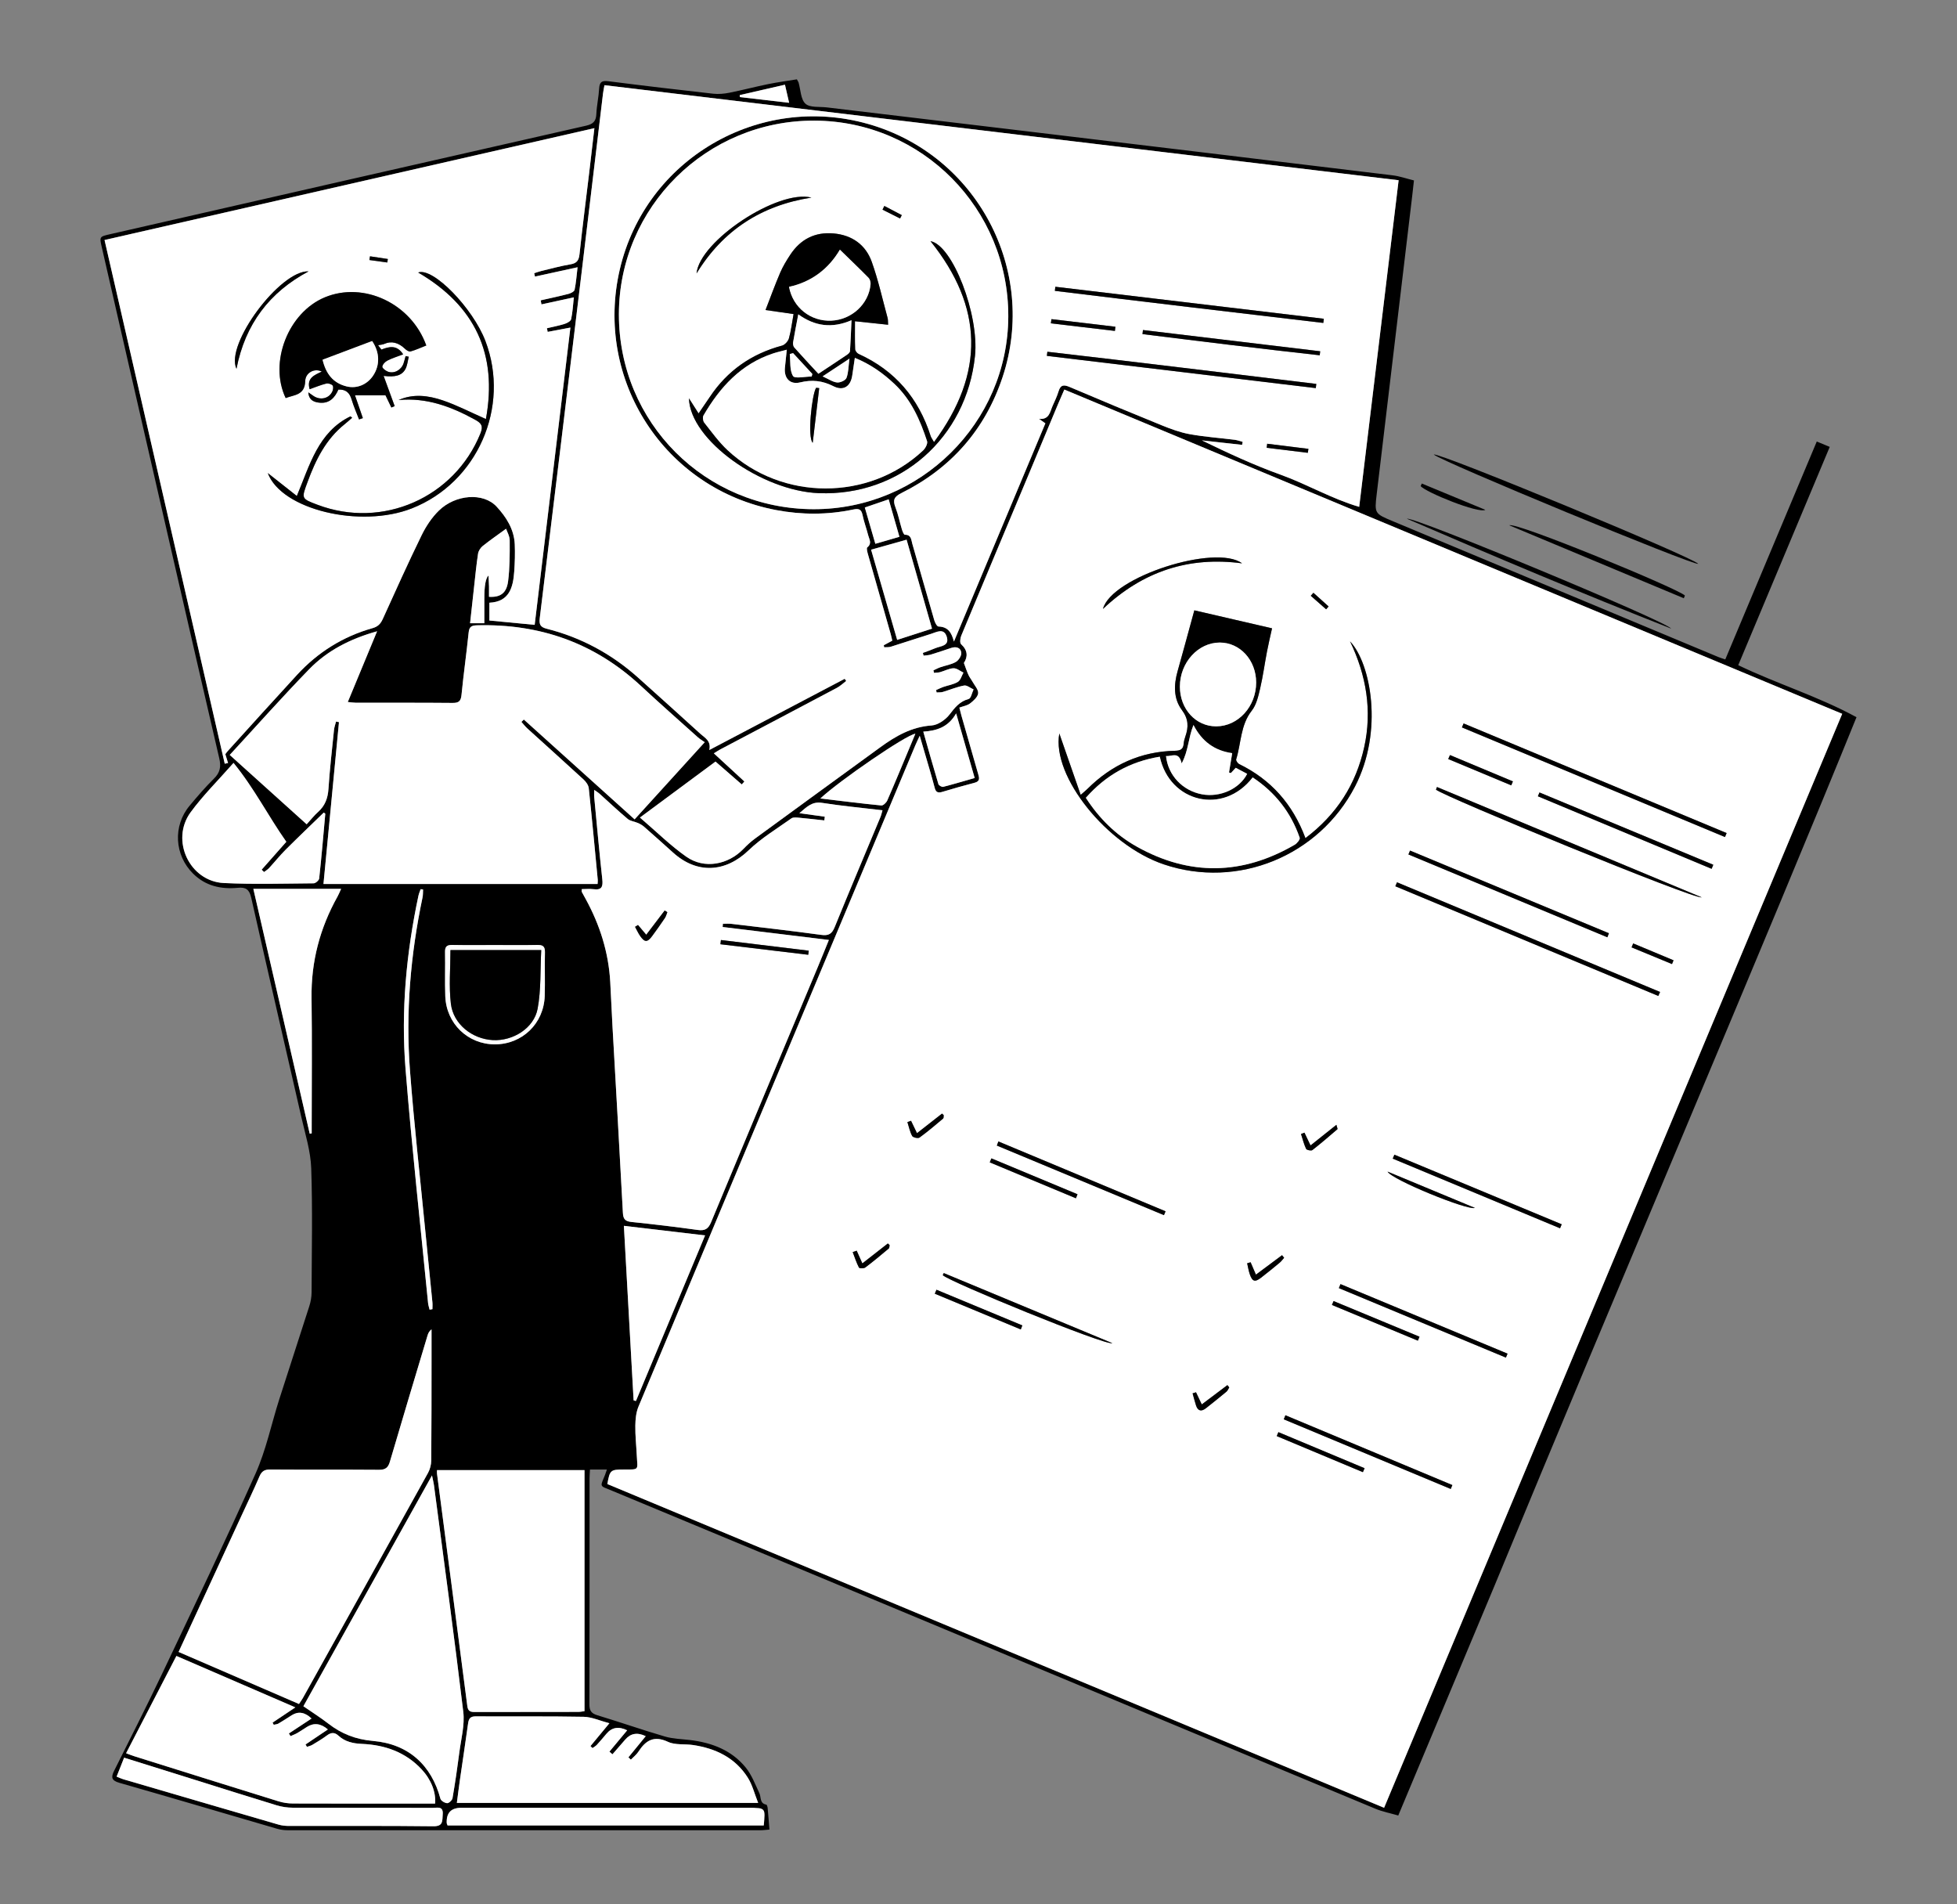 <svg width="370" height="360" viewBox="0 0 370 360" fill="none" xmlns="http://www.w3.org/2000/svg">
<rect x="0" y="0" width="370" height="360" fill="#808080" stroke="none"/>
<path d="M328.639 125.746C334.422 111.954 340.151 98.287 345.939 84.482C345.076 84.124 344.341 83.818 343.488 83.465C337.69 97.273 331.956 110.93 326.191 124.658C325.682 124.484 325.29 124.377 324.916 124.221C304.395 115.664 283.876 107.105 263.358 98.54C259.888 97.091 259.852 97.076 260.285 93.425C262.51 74.632 264.759 55.84 266.997 37.05C267.112 36.089 267.215 35.126 267.328 34.109C265.876 33.754 264.605 33.302 263.297 33.144C240.084 30.325 216.866 27.543 193.649 24.76C181.21 23.268 168.772 21.794 156.333 20.304C154.943 20.138 153.137 20.384 152.284 19.609C151.38 18.787 151.38 16.97 150.981 15.59C150.953 15.496 150.886 15.411 150.661 15C148.858 15.294 147.024 15.537 145.216 15.905C142.773 16.403 140.358 17.041 137.912 17.527C136.913 17.726 135.851 17.828 134.844 17.716C128.232 16.978 121.624 16.201 115.025 15.355C113.783 15.194 113.35 15.503 113.278 16.737C113.189 18.34 112.82 19.929 112.751 21.528C112.694 22.89 112.185 23.45 110.802 23.764C80.803 30.563 50.816 37.421 20.828 44.271C18.774 44.738 18.789 44.743 19.258 46.79C20.84 53.663 22.408 60.539 23.985 67.414C29.796 92.733 35.589 118.056 41.456 143.364C41.83 144.973 41.602 146.059 40.434 147.211C38.808 148.811 37.318 150.553 35.853 152.306C32.659 156.118 32.972 161.665 36.516 165.163C38.883 167.501 41.804 168.135 44.99 167.831C46.478 167.688 47.144 168.142 47.498 169.706C50.609 183.567 53.839 197.4 56.991 211.251C57.716 214.43 58.73 217.626 58.84 220.843C59.109 228.664 58.94 236.503 58.909 244.334C58.904 245.198 58.743 246.092 58.481 246.915C56.609 252.794 54.673 258.653 52.796 264.532C51.303 269.213 50.307 274.108 48.317 278.564C42.652 291.255 36.636 303.793 30.677 316.349C27.742 322.529 24.631 328.628 21.576 334.753C20.958 335.989 21.076 336.603 22.592 337.034C32.536 339.873 42.45 342.819 52.379 345.709C53.016 345.893 53.705 345.99 54.371 345.99C84.158 346.003 113.947 346.003 143.736 345.995C144.279 345.995 144.819 345.918 145.472 345.867C145.354 344.393 145.262 343.105 145.139 341.823C145.116 341.585 145.006 341.176 144.878 341.153C143.587 340.908 143.933 339.758 143.569 338.986C142.783 337.315 142.115 335.506 140.965 334.106C138.299 330.849 134.58 329.433 130.47 328.94C128.877 328.748 127.228 328.72 125.707 328.276C121.42 327.018 117.197 325.544 112.922 324.249C111.765 323.899 111.432 323.355 111.437 322.172C111.478 307.96 111.46 293.749 111.463 279.538C111.463 278.994 111.511 278.449 111.542 277.806H114.743C114.564 278.324 114.492 278.564 114.397 278.799C113.422 281.211 113.296 280.803 115.729 281.817C126.613 286.357 137.51 290.864 148.397 295.402C185.607 310.911 222.813 326.433 260.031 341.922C261.386 342.487 262.859 342.77 264.362 343.207C270.462 328.644 276.542 314.133 282.614 299.639C282.632 299.598 282.647 299.557 282.665 299.516C304.677 246.105 334.927 175.274 350.999 135.581C343.754 131.636 335.982 129.275 328.639 125.746ZM148.41 16.012C148.671 17.154 148.899 18.143 149.196 19.43C145.982 19.06 142.937 18.707 139.892 18.355C139.879 18.227 139.866 18.102 139.856 17.977C142.652 17.333 145.449 16.691 148.41 16.012ZM114.008 17.685C114.062 17.228 114.164 16.776 114.282 16.104C164.31 22.09 214.28 28.069 264.431 34.071C261.937 54.744 259.465 75.21 256.976 95.819C251.706 94.266 247.099 91.524 242.097 89.728C237.037 87.911 232.143 85.632 227.246 83.253C229.779 83.534 232.309 83.815 234.842 84.096L234.942 83.529C234.442 83.396 233.953 83.205 233.446 83.141C230.611 82.786 227.748 82.586 224.941 82.078C223.128 81.751 221.351 81.092 219.635 80.397C213.809 78.033 208.006 75.614 202.22 73.151C201.119 72.683 200.512 72.739 200.138 73.971C199.854 74.908 199.424 75.805 199.019 76.705C198.517 77.821 198.407 79.38 196.435 79.183C196.806 79.441 197.178 79.699 197.644 80.026C191.879 93.783 186.117 107.531 180.355 121.283C179.92 119.64 179.292 118.495 177.435 118.436C177.156 118.429 176.78 117.731 176.652 117.294C175.241 112.465 173.878 107.621 172.482 102.787C172.267 102.046 172.308 101.075 171.069 101.088C170.887 101.088 170.633 100.456 170.521 100.086C170.098 98.696 169.822 97.255 169.299 95.906C168.769 94.539 169.025 93.905 170.429 93.208C179.804 88.537 186.255 81.219 189.554 71.285C196.274 51.039 184.65 29.237 164.126 23.432C143.454 17.583 122.08 30.08 117.197 50.87C112.28 71.804 125.663 92.444 146.75 96.425C151.606 97.342 156.474 97.339 161.314 96.32C162.318 96.108 162.84 96.23 163.071 97.334C163.342 98.65 163.824 99.922 164.157 101.228C164.346 101.966 164.907 102.73 163.975 103.477C163.77 103.64 164.006 104.445 164.141 104.925C165.553 109.913 166.984 114.895 168.405 119.88C168.516 120.273 168.595 120.677 168.697 121.114C168.139 121.416 167.617 121.697 167.094 121.978C167.117 122.105 167.14 122.233 167.163 122.358C167.589 122.33 168.037 122.379 168.431 122.256C170.961 121.467 173.471 120.621 176.001 119.834C177.085 119.497 178.467 118.643 179.003 120.391C179.541 122.151 177.822 122.111 176.808 122.545C176.047 122.875 175.256 123.14 174.48 123.432C174.524 123.603 174.57 123.771 174.616 123.943C175.069 123.881 175.543 123.879 175.976 123.746C177.269 123.355 178.547 122.918 179.827 122.491C180.78 122.172 181.643 122.422 181.745 123.401C181.804 123.953 181.251 124.821 180.729 125.126C179.853 125.637 178.775 125.795 177.794 126.135C177.341 126.293 176.913 126.526 176.475 126.725C176.513 126.881 176.552 127.037 176.588 127.195C176.977 127.154 177.382 127.164 177.756 127.06C178.606 126.825 179.436 126.352 180.286 126.329C180.9 126.311 181.53 126.858 182.155 127.152C181.815 127.752 181.617 128.585 181.103 128.899C180.286 129.403 179.251 129.546 178.319 129.87C177.863 130.031 177.428 130.256 176.985 130.453C177.015 130.604 177.046 130.752 177.079 130.903C177.471 130.874 177.884 130.915 178.252 130.808C179.599 130.409 180.908 129.845 182.276 129.594C182.811 129.497 183.466 130.064 184.068 130.328C183.771 130.954 183.589 132.009 183.151 132.129C181.454 132.594 180.552 133.721 179.543 135.049C178.777 136.056 177.343 137.058 176.142 137.142C172.37 137.403 169.356 139.135 166.449 141.25C158.553 146.994 150.658 152.738 142.778 158.502C141.989 159.08 141.254 159.752 140.578 160.457C137.677 163.485 133.179 164.338 129.781 161.969C126.787 159.879 124.162 157.266 120.989 154.552C125.909 150.911 130.552 147.47 135.277 143.969C136.975 145.448 138.606 146.869 140.24 148.29C140.404 148.103 140.57 147.919 140.737 147.733C138.844 145.99 136.954 144.248 134.962 142.413C135.425 142.129 135.792 141.879 136.181 141.672C143.531 137.794 150.889 133.928 158.231 130.031C158.866 129.694 159.399 129.17 159.98 128.733C159.89 128.595 159.798 128.457 159.708 128.319C151.173 132.809 142.637 137.295 134.101 141.785C134.493 140.055 133.274 139.495 132.457 138.754C128.534 135.195 124.605 131.643 120.659 128.11C115.655 123.631 109.9 120.511 103.383 118.863C102.164 118.554 101.9 118.063 102.051 116.834C104.776 94.6 107.452 72.361 110.128 50.122C111.429 39.311 112.712 28.496 114.008 17.685ZM168.019 94.396C168.7 96.772 169.348 99.026 170.052 101.476C168.531 101.918 167.122 102.327 165.499 102.799C164.838 100.523 164.2 98.323 163.509 95.937C164.999 95.428 166.428 94.94 168.019 94.396ZM153.818 96.258C133.308 96.215 116.987 79.87 117.012 59.397C117.038 39.143 133.599 22.739 153.962 22.806C174.314 22.872 190.709 39.431 190.632 59.849C190.558 79.921 173.996 96.302 153.818 96.258ZM171.404 102.025C173.01 107.639 174.582 113.14 176.211 118.838C174.014 119.545 171.919 120.222 169.622 120.963C167.968 115.24 166.352 109.652 164.695 103.913C166.956 103.277 169.076 102.679 171.404 102.025ZM184.278 147.071C182.201 147.666 180.278 148.249 178.332 148.742C178.076 148.806 177.499 148.486 177.425 148.239C176.46 145.029 175.558 141.802 174.562 138.307C177.133 138.141 179.302 137.443 180.775 134.855C182.009 139.15 183.123 143.034 184.278 147.071ZM173.059 138.711C172.675 139.641 172.331 140.471 171.983 141.302C170.585 144.646 169.204 147.998 167.755 151.32C167.573 151.734 166.982 152.301 166.633 152.265C162.874 151.897 159.127 151.422 155.099 150.944C158.748 147.538 171.397 138.864 173.059 138.711ZM99.713 137.717C103.247 140.929 106.807 144.115 110.32 147.349C110.779 147.774 111.25 148.412 111.314 148.995C111.931 154.769 112.464 160.551 113.014 166.333C113.035 166.535 112.999 166.742 112.981 167.11H61.158C62.141 156.849 63.114 146.685 64.087 136.521C63.903 136.483 63.719 136.444 63.532 136.406C63.401 136.93 63.204 137.451 63.148 137.983C62.771 141.698 62.346 145.41 62.097 149.133C61.982 150.896 61.457 152.319 60.133 153.497C59.406 154.148 58.797 154.933 57.977 155.825C53.119 151.445 48.327 147.127 43.433 142.717C48.499 137.226 53.357 131.751 58.456 126.51C61.87 123 66.162 120.779 71.294 119.341C69.389 123.935 67.609 128.232 65.755 132.711C66.441 132.773 66.881 132.849 67.322 132.849C73.404 132.857 79.484 132.824 85.566 132.883C86.778 132.895 87.144 132.515 87.259 131.332C87.643 127.412 88.201 123.508 88.603 119.589C88.711 118.531 89.095 118.24 90.14 118.212C102.023 117.887 112.413 121.52 121.163 129.656C124.7 132.944 128.321 136.138 131.917 139.36C132.299 139.705 132.752 139.968 133.238 140.315C128.711 145.293 124.424 150.009 119.98 154.897C112.948 148.561 105.992 142.293 99.037 136.025C98.886 136.174 98.735 136.322 98.584 136.473C98.957 136.889 99.301 137.341 99.713 137.717ZM77.509 202.396C78.288 212.57 79.435 222.718 80.426 232.877C80.859 237.313 81.315 241.746 81.748 246.182C81.791 246.613 81.755 247.053 81.755 247.487C81.576 247.518 81.4 247.549 81.223 247.579C81.123 247.163 80.974 246.751 80.933 246.33C79.486 231.582 77.858 216.847 76.672 202.079C75.786 191.077 76.815 180.128 79.115 169.318C79.202 168.899 79.389 168.498 79.527 168.089C79.681 168.109 79.832 168.132 79.986 168.153C79.955 168.643 79.988 169.149 79.888 169.627C77.617 180.445 76.667 191.378 77.509 202.396ZM82.047 280.757C83.927 295.045 85.884 309.322 87.592 323.628C87.889 326.129 87.167 328.761 86.836 331.321C86.468 334.198 86.045 337.073 85.553 339.932C85.489 340.315 84.877 340.89 84.544 340.875C84.091 340.854 83.371 340.425 83.269 340.037C81.579 333.705 77.251 329.689 70.523 329.109C67.243 328.825 64.561 327.765 62.051 325.818C60.584 324.681 59.001 323.689 57.362 322.555C65.429 308.075 73.443 293.695 81.674 278.92C81.858 279.819 81.986 280.284 82.047 280.757ZM82.624 278.572C82.603 278.421 82.621 278.263 82.621 277.913H110.51V323.485C110.098 323.533 109.703 323.62 109.306 323.62C102.809 323.63 96.312 323.623 89.815 323.641C88.995 323.643 88.488 323.549 88.358 322.534C86.47 307.876 84.542 293.225 82.624 278.572ZM102.988 188.256C102.827 193.496 98.719 197.439 93.536 197.426C88.442 197.411 84.375 193.499 84.188 188.32C84.086 185.527 84.196 182.729 84.142 179.934C84.124 178.886 84.552 178.618 85.533 178.639C88.232 178.69 90.929 178.657 93.628 178.657C96.327 178.657 98.921 178.695 101.567 178.639C102.614 178.616 103.057 178.899 103.029 180.026C102.963 182.768 103.073 185.514 102.988 188.256ZM92.453 110.866C92.44 110.227 92.399 109.586 92.36 108.788C91.824 109.279 91.561 110.75 91.572 113.201C91.577 114.693 91.572 116.188 91.572 117.816H88.877C89.141 115.421 89.39 113.124 89.646 110.827C89.876 108.773 90.071 106.711 90.388 104.667C90.468 104.149 90.842 103.561 91.259 103.226C92.634 102.122 94.094 101.118 95.684 99.958C95.866 100.513 96.363 101.335 96.368 102.161C96.384 104.736 96.389 107.337 96.064 109.885C95.774 112.141 94.591 112.956 92.455 112.82C92.455 112.179 92.468 111.522 92.453 110.866ZM19.765 45.372C50.704 38.307 81.42 31.294 112.379 24.226C112.029 27.236 111.716 29.998 111.383 32.76C110.774 37.855 110.115 42.947 109.565 48.05C109.439 49.215 109.058 49.769 107.857 49.971C106.015 50.278 104.207 50.779 102.389 51.213C101.918 51.325 101.465 51.502 101.001 51.647C101.047 51.859 101.096 52.074 101.142 52.286C103.741 51.716 106.338 51.149 109.196 50.523C109.009 52.079 108.917 53.451 108.635 54.785C108.564 55.117 107.913 55.444 107.473 55.559C105.736 56.011 103.979 56.377 102.23 56.775L102.369 57.542C104.333 57.115 106.297 56.688 108.494 56.213C108.325 57.718 108.264 59.054 107.98 60.345C107.895 60.718 107.222 61.081 106.748 61.229C105.657 61.576 104.522 61.786 103.406 62.051C103.452 62.281 103.498 62.509 103.544 62.739C104.891 62.483 106.238 62.228 107.841 61.926C105.58 80.744 103.339 99.401 101.088 118.122C98.153 117.841 95.382 117.575 92.524 117.302V113.939C96.297 113.763 97.011 111.055 97.224 108.025C97.344 106.32 97.395 104.603 97.323 102.897C97.201 100.055 95.697 97.72 93.884 95.765C91.374 93.06 86.132 93.453 82.985 96.517C81.643 97.825 80.536 99.496 79.709 101.19C77.161 106.407 74.777 111.706 72.38 116.995C71.965 117.915 71.46 118.457 70.436 118.746C64.851 120.319 60.095 123.301 56.174 127.558C51.777 132.331 47.436 137.155 43.075 141.961C42.87 142.188 42.698 142.444 42.601 142.571C42.798 143.208 42.957 143.726 43.118 144.245C42.908 144.286 42.701 144.329 42.491 144.37C34.926 111.413 27.361 78.455 19.765 45.372ZM42.312 166.931C35.843 166.617 32.183 158.829 36.035 153.561C38.378 150.359 41.241 147.533 44.15 144.222C48.076 149.02 50.709 154.271 54.133 159.133C52.543 160.935 51.006 162.67 49.472 164.407C49.621 164.555 49.772 164.701 49.92 164.849C50.24 164.604 50.601 164.397 50.87 164.103C51.925 162.958 52.899 161.737 53.997 160.638C56.374 158.262 58.809 155.945 61.211 153.612C61.362 153.735 61.503 153.798 61.498 153.852C61.135 157.927 60.786 162.003 60.343 166.068C60.305 166.423 59.662 166.985 59.296 166.988C53.634 167.031 47.961 167.205 42.312 166.931ZM58.932 212.94V214.256C58.807 214.271 58.679 214.289 58.553 214.305C55.009 198.903 51.462 183.498 47.9 168.025H64.497C64.198 168.674 64.039 169.083 63.829 169.461C60.489 175.43 58.804 181.789 58.904 188.667C59.019 196.757 58.932 204.848 58.932 212.94ZM45.582 286.7C46.755 284.157 47.974 281.636 49.08 279.065C49.492 278.102 50.038 277.795 51.075 277.803C57.933 277.852 64.792 277.8 71.65 277.854C72.851 277.864 73.379 277.471 73.714 276.329C76.047 268.372 78.444 260.434 80.826 252.49C80.951 252.074 81.118 251.667 81.591 251.299C81.591 253.188 81.591 255.078 81.591 256.969C81.584 263.344 81.591 269.721 81.538 276.096C81.53 276.883 81.307 277.749 80.928 278.437C73.064 292.635 65.166 306.816 57.268 320.996C57.073 321.346 56.827 321.673 56.53 322.123C48.96 318.853 41.443 315.603 33.768 312.286C37.763 303.632 41.674 295.167 45.584 286.7H45.582ZM33.348 313.045C40.806 316.269 48.166 319.453 55.831 322.767C54.24 323.832 52.886 324.737 51.534 325.644C51.605 325.782 51.677 325.92 51.749 326.055C52.048 325.981 52.386 325.971 52.642 325.823C53.493 325.327 54.317 324.78 55.15 324.254C56.398 323.465 57.647 323.672 58.896 324.875C57.452 325.828 56.033 326.763 54.614 327.698C54.717 327.867 54.819 328.035 54.922 328.204C55.342 328.015 55.78 327.859 56.177 327.629C56.804 327.269 57.406 326.858 58.018 326.467C59.334 325.63 60.657 325.786 61.987 326.934C60.553 327.9 59.158 328.838 57.764 329.775C57.854 329.926 57.944 330.077 58.033 330.228C58.377 330.102 58.75 330.028 59.058 329.842C59.992 329.28 60.935 328.725 61.806 328.074C62.592 327.489 63.252 327.438 63.993 328.12C65.237 329.267 66.741 329.594 68.421 329.668C72.766 329.857 76.672 331.222 79.717 334.49C81.499 336.401 82.452 338.797 82.257 340.956H80.457C72.093 340.956 63.731 340.969 55.367 340.936C54.45 340.933 53.5 340.788 52.625 340.517C43.551 337.706 34.488 334.857 25.425 332.014C24.941 331.863 24.472 331.669 23.834 331.436C27.028 325.263 30.16 319.208 33.348 313.045ZM83.702 343.011C83.599 344.206 83.85 345.262 81.917 345.239C72.823 345.131 63.729 345.195 54.632 345.18C53.969 345.177 53.278 345.106 52.642 344.919C42.865 342.081 33.092 339.219 23.322 336.355C22.938 336.242 22.574 336.063 22.049 335.856C22.531 334.64 22.976 333.511 23.465 332.277C28.124 333.733 32.623 335.138 37.123 336.549C42.181 338.13 47.229 339.74 52.299 341.278C53.275 341.575 54.33 341.728 55.349 341.731C64.185 341.766 73.02 341.746 81.855 341.759C82.708 341.761 83.845 341.378 83.702 343.011ZM144.396 345.088H84.624C84.529 344.84 84.468 344.746 84.462 344.648C84.368 342.713 85.289 341.747 87.223 341.748C105.347 341.751 123.468 341.751 141.592 341.748C143.694 341.748 144.629 342.862 144.396 345.088ZM115.212 325.767C113.87 327.386 112.753 328.735 111.634 330.087L112.018 330.463C112.3 330.256 112.625 330.09 112.856 329.837C113.488 329.149 114.085 328.431 114.689 327.719C115.698 326.531 116.993 326.326 118.574 327.103C117.44 328.465 116.328 329.801 115.219 331.137C115.409 331.303 115.601 331.472 115.793 331.638C116.602 330.708 117.417 329.786 118.218 328.848C119.232 327.664 120.521 327.452 122.083 328.212C120.979 329.561 119.896 330.889 118.81 332.215C118.964 332.361 119.115 332.507 119.268 332.65C119.747 332.159 120.323 331.727 120.69 331.163C122.07 329.024 123.614 328.03 126.296 329.287C127.673 329.931 129.464 329.65 131.054 329.888C135.343 330.534 139.029 332.31 141.398 336.076C142.245 337.425 142.637 339.06 143.341 340.831H86.375C86.573 339.339 86.739 337.964 86.936 336.595C87.454 333.005 87.999 329.418 88.496 325.825C88.619 324.939 88.875 324.461 89.925 324.466C96.729 324.509 103.539 324.42 110.343 324.548C111.883 324.576 113.409 325.296 115.212 325.767ZM110.743 169.967C110.495 169.512 110.236 169.065 109.995 168.605C109.954 168.526 109.99 168.408 109.99 168.081C110.722 168.081 111.483 168.002 112.221 168.096C113.775 168.301 114.026 167.614 113.872 166.219C113.306 161.068 112.843 155.904 112.351 150.743C112.31 150.336 112.346 149.925 112.346 149.324C112.743 149.606 113.071 149.797 113.347 150.045C115.125 151.639 116.856 153.287 118.687 154.82C119.192 155.242 119.988 155.306 120.628 155.587C121.038 155.768 121.448 156.003 121.783 156.297C123.617 157.907 125.435 159.532 127.246 161.167C131.776 165.271 137.157 164.951 141.538 160.743C143.948 158.428 146.886 156.655 149.634 154.703C149.984 154.455 150.63 154.547 151.127 154.59C152.704 154.731 154.277 154.92 155.849 155.091C155.88 154.859 155.911 154.626 155.941 154.391C154.451 154.184 152.96 153.977 151.134 153.724C152.538 152.541 153.513 151.476 155.414 151.772C159.153 152.36 162.928 152.707 166.848 153.175C166.697 153.689 166.62 154.074 166.472 154.429C163.581 161.369 160.648 168.291 157.813 175.253C157.288 176.538 156.684 176.927 155.281 176.735C149.618 175.961 143.938 175.32 138.263 174.645C137.741 174.581 137.205 174.635 136.675 174.635C136.66 174.837 136.642 175.039 136.624 175.24C143.239 176.048 149.854 176.855 156.71 177.691C155.964 179.515 155.304 181.173 154.612 182.821C147.884 198.89 141.131 214.949 134.447 231.038C133.909 232.333 133.274 232.704 131.912 232.515C127.745 231.932 123.566 231.436 119.378 231.002C118.203 230.882 117.829 230.453 117.768 229.285C117.145 217.532 116.462 205.784 115.801 194.033C115.645 191.238 115.529 188.44 115.376 185.645C115.066 180.057 113.419 174.86 110.743 169.967ZM133.308 233.544C128.895 244.104 124.564 254.475 120.234 264.846C120.088 264.808 119.942 264.767 119.793 264.726C119.186 253.839 118.579 242.949 117.955 231.735C123.164 232.349 128.073 232.929 133.308 233.544ZM261.683 341.746C212.661 321.316 163.732 300.924 114.83 280.545C115.291 277.923 115.429 277.806 117.893 277.8C120.984 277.798 120.526 277.967 120.39 275.092C120.3 273.227 120.09 271.362 120.119 269.499C120.137 268.296 120.259 267.003 120.715 265.907C131.318 240.489 141.974 215.094 152.617 189.694C159.432 173.431 166.241 157.163 173.056 140.9C173.248 140.438 173.476 139.988 173.888 139.094C174.582 141.465 175.161 143.417 175.727 145.374C176.073 146.57 176.419 147.768 176.729 148.972C176.931 149.746 177.341 149.943 178.106 149.713C180.147 149.102 182.194 148.507 184.258 147.975C185.321 147.702 185.162 147.081 184.939 146.32C183.869 142.635 182.816 138.946 181.763 135.256C181.638 134.817 181.535 134.372 181.382 133.769C182.112 133.498 182.88 133.386 183.415 132.972C184.061 132.476 184.862 131.758 184.934 131.069C185.006 130.376 184.271 129.597 183.869 128.866C183.63 128.432 183.303 128.043 183.103 127.596C182.793 126.909 182.56 126.188 182.237 125.332C182.995 124.165 182.995 122.954 181.707 121.776C181.443 121.533 181.538 120.657 181.735 120.184C185.874 110.222 190.053 100.278 194.22 90.328C196.184 85.64 198.136 80.944 200.095 76.255C200.433 75.448 200.791 74.648 201.227 73.644C250.318 94.105 299.214 114.484 348.295 134.94C319.412 203.906 290.589 272.726 261.683 341.746Z" fill="black"/>
<path d="M315.944 118.827C299.17 112.222 282.56 105.211 266.003 98.065C267.196 97.582 315.145 117.486 315.944 118.827Z" fill="black"/>
<path d="M321.085 106.594C320.009 106.875 272.242 87.129 271.082 85.924C272.114 85.507 320.142 105.362 321.085 106.594Z" fill="black"/>
<path d="M318.347 113.094C307.35 108.497 296.356 103.903 285.359 99.306C286.573 98.594 317.625 111.43 318.557 112.588C318.488 112.756 318.419 112.925 318.35 113.094H318.347Z" fill="black"/>
<path d="M268.81 91.404C272.816 93.062 276.821 94.72 280.826 96.381C279.571 97.137 269.512 93.049 268.598 91.892C268.669 91.728 268.741 91.567 268.81 91.404Z" fill="black"/>
<path d="M201.227 73.644C200.791 74.648 200.433 75.447 200.095 76.255C198.135 80.943 196.184 85.64 194.22 90.328C190.053 100.277 185.874 110.222 181.735 120.184C181.538 120.657 181.443 121.533 181.707 121.776C182.995 122.954 182.995 124.165 182.237 125.332C182.56 126.188 182.793 126.909 183.103 127.596C183.302 128.043 183.63 128.432 183.868 128.866C184.27 129.597 185.005 130.376 184.934 131.068C184.862 131.758 184.06 132.476 183.415 132.972C182.88 133.386 182.112 133.498 181.382 133.769C181.535 134.372 181.638 134.817 181.763 135.256C182.816 138.946 183.868 142.635 184.939 146.32C185.162 147.081 185.32 147.702 184.258 147.975C182.194 148.507 180.147 149.102 178.106 149.713C177.34 149.943 176.931 149.746 176.728 148.972C176.419 147.768 176.073 146.57 175.727 145.374C175.161 143.417 174.582 141.465 173.888 139.094C173.476 139.988 173.248 140.438 173.056 140.9C166.241 157.163 159.432 173.431 152.617 189.694C141.974 215.094 131.318 240.489 120.715 265.907C120.259 267.003 120.136 268.295 120.118 269.499C120.09 271.362 120.3 273.227 120.39 275.092C120.526 277.966 120.984 277.798 117.893 277.8C115.429 277.805 115.291 277.923 114.83 280.544C163.732 300.924 212.661 321.315 261.683 341.746C290.589 272.726 319.412 203.906 348.295 134.939C299.214 114.484 250.318 94.105 201.227 73.644ZM274.14 142.74C278.106 144.401 282.073 146.059 286.04 147.717C285.935 147.968 285.833 148.215 285.728 148.463C281.756 146.805 277.784 145.149 273.809 143.491C273.919 143.241 274.029 142.99 274.14 142.74ZM266.587 160.794C279.121 166.001 291.654 171.211 304.187 176.418C304.09 176.674 303.993 176.929 303.893 177.185C291.357 171.965 278.818 166.745 266.283 161.525C266.385 161.282 266.485 161.037 266.587 160.794ZM248.323 112.061C249.278 112.922 250.236 113.784 251.193 114.647C251.037 114.826 250.883 115.002 250.727 115.181C249.759 114.33 248.791 113.479 247.823 112.626C247.99 112.44 248.156 112.25 248.323 112.061ZM234.831 106.494C224.831 105.163 216.142 107.94 208.533 115.112C210.136 109.041 229.858 102.779 234.831 106.494ZM200.279 138.657C201.626 142.52 202.919 146.238 204.32 150.265C205.022 149.646 205.327 149.406 205.598 149.135C210.177 144.569 215.668 142.065 222.165 141.927C223.189 141.904 223.714 141.636 223.794 140.591C223.83 140.131 223.955 139.669 224.109 139.229C224.734 137.443 224.726 135.928 223.451 134.219C221.855 132.083 221.911 129.464 222.639 126.899C223.556 123.664 224.424 120.416 225.315 117.177C225.463 116.635 225.609 116.096 225.807 115.38C230.721 116.517 235.548 117.634 240.499 118.781C240.153 120.353 239.812 121.755 239.544 123.168C239.095 125.504 238.783 127.87 238.24 130.184C237.902 131.623 237.546 133.222 236.67 134.339C234.506 137.093 234.675 140.486 233.715 143.558C233.646 143.78 234.007 144.306 234.291 144.444C240.268 147.372 244.389 151.964 246.814 158.441C252.715 153.985 256.356 148.297 257.916 141.284C259.463 134.321 258.321 127.655 255.245 121.242C259.173 125.386 261.609 138.205 256.187 148.675C249.383 161.813 234.017 168.132 220.021 163.398C209.288 159.764 198.809 146.762 200.279 138.657ZM252.871 213.459C251.303 214.8 249.746 216.154 248.12 217.417C247.897 217.588 247.047 217.412 246.94 217.184C246.52 216.295 246.281 215.319 245.977 214.374C246.194 214.289 246.41 214.205 246.627 214.121C246.981 214.862 247.334 215.605 247.775 216.535C249.385 215.253 250.955 214.003 252.666 212.639C252.809 213.191 252.919 213.418 252.871 213.459ZM268.38 252.694C268.275 252.945 268.173 253.193 268.068 253.443C262.654 251.192 257.24 248.941 251.823 246.69C251.926 246.445 252.028 246.199 252.131 245.954C257.547 248.2 262.964 250.448 268.38 252.694ZM187.438 218.983C192.865 221.244 198.292 223.505 203.718 225.767C203.618 226.02 203.519 226.272 203.419 226.525C197.989 224.264 192.558 222 187.128 219.737C187.231 219.486 187.336 219.233 187.438 218.983ZM168.039 236.015C166.579 237.239 165.114 238.465 163.591 239.612C163.319 239.814 162.479 239.794 162.395 239.625C161.918 238.693 161.593 237.681 161.214 236.697C161.465 236.608 161.719 236.521 161.97 236.431C162.305 237.185 162.643 237.939 163.043 238.833C164.705 237.535 166.285 236.301 167.862 235.067C167.973 235.172 168.083 235.276 168.193 235.384C168.147 235.598 168.172 235.902 168.039 236.015ZM172.459 214.752C172.024 213.947 171.842 213.009 171.558 212.123C171.788 212.041 172.016 211.959 172.244 211.877C172.603 212.618 172.959 213.359 173.371 214.22C175.002 212.945 176.554 211.732 178.106 210.518C178.211 210.613 178.316 210.71 178.421 210.804C178.39 211.024 178.442 211.346 178.316 211.451C176.849 212.685 175.386 213.932 173.837 215.056C173.568 215.25 172.616 215.038 172.459 214.752ZM192.998 251.322C187.579 249.071 182.16 246.818 176.741 244.567C176.844 244.316 176.949 244.066 177.054 243.818C182.465 246.064 187.876 248.312 193.288 250.558C193.19 250.814 193.095 251.069 192.998 251.322ZM178.245 241.056C178.306 240.926 178.37 240.793 178.431 240.663C188.957 245.037 199.483 249.414 210.318 253.918C208.891 254.368 179.307 242.221 178.245 241.056ZM220.065 229.714C209.534 225.33 199.001 220.945 188.47 216.561C188.568 216.303 188.662 216.042 188.76 215.784C199.296 220.184 209.831 224.586 220.367 228.986C220.267 229.229 220.165 229.471 220.065 229.714ZM231.879 263.088C230.606 264.149 229.31 265.183 228.009 266.211C227.151 266.885 226.475 266.77 226.124 265.674C225.883 264.923 225.691 264.159 225.479 263.4C225.694 263.334 225.909 263.265 226.124 263.198C226.46 263.901 226.793 264.603 227.213 265.495C228.844 264.266 230.452 263.055 232.06 261.844C232.176 261.987 232.294 262.133 232.411 262.278C232.237 262.552 232.117 262.892 231.879 263.088ZM236.286 240.875C236.056 240.21 235.953 239.5 235.792 238.81C236.009 238.746 236.23 238.682 236.447 238.618C236.757 239.342 237.067 240.065 237.451 240.961C239.144 239.702 240.768 238.493 242.389 237.282C242.522 237.446 242.653 237.609 242.783 237.773C242.507 238.084 242.261 238.435 241.943 238.698C240.786 239.661 239.618 240.611 238.427 241.531C237.264 242.431 236.77 242.282 236.286 240.875ZM257.675 278.301C252.246 276.027 246.814 273.756 241.385 271.482C241.49 271.234 241.595 270.983 241.7 270.736C247.132 273.01 252.566 275.281 257.998 277.555C257.89 277.803 257.783 278.051 257.675 278.301ZM274.283 281.477C263.763 277.087 253.24 272.698 242.719 268.308C242.822 268.055 242.921 267.8 243.024 267.544C253.547 271.944 264.07 276.341 274.59 280.741C274.488 280.986 274.385 281.232 274.283 281.477ZM284.714 256.644C274.186 252.265 263.66 247.886 253.135 243.509C253.234 243.256 253.337 243.003 253.437 242.75C263.967 247.135 274.496 251.516 285.024 255.898C284.921 256.146 284.816 256.397 284.714 256.644ZM262.339 221.482C267.763 223.735 273.189 225.991 278.844 228.342C277.556 228.884 263.112 223.01 262.339 221.482ZM294.952 232.198C284.406 227.808 273.863 223.418 263.32 219.029C263.422 218.781 263.527 218.533 263.632 218.285C274.175 222.672 284.721 227.057 295.265 231.444C295.16 231.694 295.057 231.947 294.952 232.198ZM313.527 188.276C296.955 181.365 280.383 174.453 263.811 167.542C263.916 167.292 264.021 167.041 264.124 166.793C280.703 173.702 297.283 180.614 313.86 187.522C313.75 187.775 313.64 188.026 313.527 188.276ZM316.121 182.249C313.573 181.196 311.025 180.146 308.477 179.093C308.577 178.845 308.679 178.595 308.779 178.347C311.322 179.41 313.868 180.473 316.411 181.536C316.313 181.774 316.216 182.011 316.121 182.249ZM271.494 149.273C271.556 149.107 271.62 148.941 271.684 148.778C288.261 155.686 304.84 162.595 321.722 169.629C320.393 170.079 272.992 150.576 271.494 149.273ZM323.61 164.243C312.659 159.672 301.708 155.101 290.76 150.53L291.06 149.81C302.016 154.365 312.969 158.921 323.922 163.474C323.82 163.732 323.715 163.988 323.61 164.243ZM276.401 137.51C276.506 137.259 276.611 137.009 276.713 136.761C293.29 143.667 309.867 150.576 326.442 157.485C326.34 157.733 326.235 157.983 326.13 158.234C309.553 151.325 292.978 144.419 276.401 137.51Z" fill="white"/>
<path d="M114.282 16.104C114.165 16.776 114.062 17.228 114.008 17.686C112.712 28.496 111.429 39.312 110.128 50.122C107.452 72.361 104.776 94.6 102.051 116.835C101.9 118.064 102.164 118.554 103.383 118.863C109.901 120.511 115.655 123.631 120.659 128.11C124.606 131.644 128.534 135.195 132.457 138.754C133.274 139.495 134.493 140.055 134.102 141.785C142.637 137.295 151.173 132.809 159.709 128.32C159.798 128.458 159.89 128.596 159.98 128.733C159.399 129.17 158.866 129.694 158.231 130.031C150.889 133.928 143.531 137.794 136.181 141.672C135.792 141.879 135.426 142.13 134.962 142.413C136.954 144.248 138.844 145.99 140.737 147.733C140.571 147.919 140.404 148.103 140.24 148.29C138.606 146.869 136.975 145.449 135.277 143.969C130.552 147.47 125.909 150.911 120.989 154.552C124.162 157.266 126.787 159.88 129.781 161.97C133.18 164.338 137.677 163.485 140.578 160.457C141.254 159.752 141.989 159.08 142.778 158.502C150.658 152.738 158.554 146.994 166.449 141.251C169.356 139.135 172.37 137.403 176.142 137.142C177.343 137.058 178.777 136.056 179.543 135.05C180.552 133.721 181.454 132.594 183.152 132.129C183.59 132.009 183.771 130.954 184.068 130.328C183.467 130.065 182.811 129.497 182.276 129.595C180.908 129.845 179.6 130.41 178.252 130.808C177.884 130.916 177.471 130.875 177.08 130.903C177.046 130.752 177.016 130.604 176.985 130.453C177.428 130.256 177.863 130.031 178.319 129.87C179.251 129.546 180.286 129.403 181.103 128.9C181.618 128.585 181.815 127.752 182.155 127.152C181.531 126.858 180.901 126.311 180.286 126.329C179.436 126.352 178.606 126.825 177.756 127.06C177.382 127.165 176.977 127.154 176.588 127.195C176.552 127.037 176.514 126.881 176.475 126.725C176.913 126.526 177.341 126.293 177.794 126.135C178.775 125.795 179.853 125.637 180.729 125.126C181.251 124.822 181.805 123.953 181.746 123.401C181.643 122.423 180.78 122.172 179.827 122.491C178.547 122.918 177.269 123.355 175.976 123.746C175.543 123.879 175.069 123.881 174.616 123.943C174.57 123.772 174.524 123.603 174.48 123.432C175.256 123.14 176.048 122.875 176.808 122.545C177.822 122.111 179.541 122.152 179.003 120.391C178.468 118.644 177.085 119.497 176.001 119.834C173.471 120.621 170.961 121.467 168.431 122.256C168.037 122.379 167.589 122.331 167.164 122.359C167.14 122.233 167.117 122.106 167.094 121.978C167.617 121.697 168.139 121.416 168.698 121.114C168.595 120.677 168.516 120.274 168.406 119.88C166.984 114.895 165.553 109.913 164.142 104.925C164.006 104.445 163.77 103.64 163.975 103.477C164.907 102.731 164.346 101.967 164.157 101.228C163.824 99.923 163.343 98.65 163.071 97.334C162.841 96.231 162.318 96.108 161.314 96.32C156.474 97.34 151.606 97.342 146.75 96.425C125.663 92.444 112.28 71.804 117.197 50.871C122.08 30.08 143.454 17.583 164.126 23.432C184.65 29.237 196.274 51.039 189.554 71.286C186.255 81.22 179.804 88.537 170.429 93.208C169.025 93.906 168.769 94.539 169.299 95.906C169.822 97.255 170.098 98.696 170.521 100.086C170.634 100.457 170.887 101.088 171.069 101.088C172.308 101.075 172.268 102.046 172.483 102.787C173.878 107.621 175.241 112.465 176.652 117.294C176.78 117.731 177.156 118.429 177.436 118.437C179.292 118.495 179.92 119.64 180.355 121.283C186.117 107.532 191.879 93.783 197.644 80.026C197.178 79.699 196.807 79.441 196.435 79.183C198.407 79.38 198.517 77.821 199.019 76.705C199.424 75.805 199.854 74.909 200.138 73.971C200.512 72.739 201.119 72.683 202.22 73.151C208.006 75.614 213.809 78.034 219.635 80.397C221.351 81.092 223.128 81.751 224.941 82.078C227.748 82.587 230.611 82.786 233.446 83.141C233.953 83.205 234.442 83.397 234.942 83.529L234.842 84.097C232.309 83.816 229.779 83.534 227.246 83.254C232.143 85.632 237.037 87.911 242.097 89.728C247.099 91.524 251.706 94.266 256.976 95.819C259.466 75.21 261.937 54.744 264.431 34.071C214.28 28.069 164.311 22.09 114.282 16.104ZM198.796 60.33C202.827 60.81 206.856 61.29 210.884 61.77C210.853 62.034 210.823 62.297 210.795 62.56C206.756 62.082 202.72 61.605 198.681 61.127C198.72 60.861 198.758 60.595 198.796 60.33ZM247.26 85.602C244.668 85.285 242.079 84.968 239.488 84.651C239.518 84.396 239.549 84.14 239.58 83.887C242.179 84.209 244.778 84.531 247.378 84.853C247.339 85.103 247.298 85.351 247.26 85.602ZM248.771 73.368C231.823 71.337 214.874 69.305 197.926 67.274C197.956 67.016 197.987 66.755 198.018 66.497C214.974 68.455 231.917 70.532 248.866 72.576C248.832 72.839 248.802 73.102 248.771 73.368ZM249.514 67.164C238.333 65.925 227.167 64.553 216.004 63.16C216.034 62.902 216.065 62.647 216.093 62.389C227.264 63.728 238.435 65.069 249.603 66.408C249.575 66.658 249.544 66.911 249.514 67.164ZM250.195 61.047C233.272 59.054 216.349 57.062 199.437 54.984C199.467 54.726 199.496 54.468 199.526 54.21C216.447 56.229 233.367 58.245 250.287 60.261C250.256 60.524 250.226 60.787 250.195 61.047Z" fill="white"/>
<path d="M19.765 45.372C27.36 78.455 34.925 111.413 42.491 144.37C42.701 144.33 42.908 144.286 43.118 144.245C42.957 143.727 42.798 143.208 42.601 142.572C42.698 142.444 42.87 142.188 43.075 141.961C47.436 137.155 51.777 132.331 56.174 127.558C60.095 123.301 64.85 120.32 70.436 118.746C71.46 118.457 71.965 117.915 72.379 116.996C74.777 111.707 77.161 106.407 79.709 101.19C80.536 99.496 81.642 97.825 82.984 96.517C86.132 93.453 91.374 93.06 93.884 95.766C95.697 97.72 97.2 100.056 97.323 102.897C97.395 104.604 97.344 106.321 97.223 108.025C97.011 111.055 96.296 113.763 92.524 113.94V117.302C95.382 117.576 98.153 117.841 101.088 118.122C103.339 99.401 105.58 80.744 107.841 61.926C106.238 62.228 104.891 62.483 103.544 62.739C103.498 62.509 103.452 62.282 103.406 62.052C104.522 61.786 105.657 61.576 106.748 61.229C107.221 61.081 107.895 60.718 107.979 60.345C108.264 59.055 108.325 57.718 108.494 56.213C106.297 56.689 104.333 57.115 102.368 57.542L102.23 56.775C103.979 56.377 105.736 56.011 107.472 55.559C107.913 55.444 108.563 55.117 108.635 54.785C108.917 53.451 109.009 52.079 109.196 50.523C106.338 51.149 103.741 51.716 101.142 52.286C101.096 52.074 101.047 51.859 101.001 51.647C101.464 51.502 101.918 51.325 102.389 51.213C104.207 50.779 106.015 50.278 107.856 49.971C109.058 49.77 109.439 49.215 109.565 48.05C110.115 42.947 110.773 37.855 111.383 32.761C111.716 29.998 112.028 27.236 112.379 24.227C81.42 31.294 50.704 38.307 19.765 45.372ZM69.954 48.454C71.081 48.625 72.205 48.793 73.33 48.962C73.294 49.182 73.258 49.404 73.222 49.624C72.095 49.468 70.971 49.312 69.844 49.156C69.883 48.921 69.918 48.689 69.954 48.454ZM80.595 65.312C79.612 65.698 78.636 66.155 77.614 66.439C77.322 66.52 76.818 66.188 76.541 65.915C75.368 64.765 73.972 64.423 72.72 64.99C72.346 65.161 71.898 65.174 71.483 65.258C71.691 65.534 71.898 65.81 72.108 66.086C73.586 65.514 75.025 65.136 76.224 66.988C75.184 67.387 74.172 67.693 73.245 68.163C72.817 68.378 72.339 68.884 72.285 69.308C72.251 69.584 72.892 70.087 73.319 70.251C74.51 70.703 75.86 69.96 76.295 68.7C76.451 68.248 76.556 67.778 76.687 67.315C76.887 67.359 77.087 67.399 77.286 67.44C77.076 68.237 77.017 69.119 76.626 69.816C75.962 70.999 74.695 71.332 72.531 71.061C73.25 73.023 73.934 74.898 74.618 76.771C74.41 76.861 74.203 76.95 73.993 77.037C73.637 76.293 73.278 75.55 72.887 74.732H67.117C67.56 76.018 68.082 77.525 68.602 79.035C68.364 79.119 68.123 79.206 67.882 79.291C67.406 78.036 66.858 76.802 66.477 75.519C66.097 74.257 65.401 73.57 63.972 73.657C63.321 75.149 62.31 76.291 60.481 76.133C59.406 76.038 58.394 75.68 58.294 74.175C58.622 74.403 58.95 74.635 59.283 74.86C60.574 75.729 62.236 75.341 62.845 73.976C62.994 73.647 63.06 73.051 62.873 72.857C62.617 72.591 62.038 72.418 61.675 72.51C60.632 72.775 59.629 73.194 58.543 73.575C57.931 71.459 59.452 70.905 60.837 70.246C59.521 69.553 57.751 70.397 57.705 72.047C57.628 74.748 55.613 74.62 54.012 75.251C50.801 68.508 54.496 59.08 61.413 56.208C68.756 53.157 77.747 57.355 80.595 65.312ZM58.348 51.3C50.952 55.237 46.358 61.262 44.711 69.727C42.503 65.079 53.021 51.05 58.348 51.3ZM77.855 96.111C68.18 99.907 53.231 96.386 50.627 89.432C52.394 90.824 54.161 92.217 56.12 93.76C58.581 87.888 60.156 81.682 66.249 78.711C66.359 78.797 66.469 78.884 66.579 78.971C66.121 79.367 65.677 79.781 65.204 80.159C61.603 83.018 59.682 86.938 58.141 91.131C56.983 94.271 56.919 94.248 60.048 95.428C72.328 100.066 85.914 94.082 90.831 81.938C91.389 80.558 91.059 80.021 89.804 79.334C85.297 76.866 80.656 75.118 75.35 75.627C78.134 74.385 80.995 74.766 83.712 75.688C86.398 76.598 88.944 77.931 91.868 79.219C94.12 66.927 89.804 57.795 79.058 51.515C81.87 50.477 89.412 58.26 91.779 64.474C96.529 76.953 90.237 91.251 77.855 96.111Z" fill="white"/>
<path d="M153.961 22.806C133.599 22.739 117.037 39.143 117.012 59.397C116.986 79.871 133.307 96.215 153.818 96.259C173.996 96.302 190.557 79.922 190.632 59.849C190.708 39.432 174.313 22.872 153.961 22.806ZM167.199 38.936C168.297 39.513 169.399 40.091 170.497 40.668C170.39 40.88 170.28 41.092 170.172 41.302C169.066 40.748 167.959 40.191 166.853 39.633C166.968 39.401 167.084 39.169 167.199 38.936ZM153.416 37.352C143.968 38.824 136.69 43.525 131.696 51.688C132.255 45.551 147.085 35.75 153.416 37.352ZM154.814 93.228C143.999 92.812 130.449 83.2 130.257 75.299C130.974 76.426 131.461 77.188 132.078 78.159C132.838 77.045 133.532 76.046 134.209 75.034C137.52 70.067 142.086 66.886 147.856 65.337C148.386 65.194 149.001 64.522 149.154 63.978C149.562 62.545 149.733 61.047 150.035 59.371C148.312 59.123 146.706 58.891 144.734 58.605C145.697 56.129 146.534 53.812 147.505 51.55C148.015 50.367 148.698 49.246 149.408 48.165C151.341 45.221 154.094 43.811 157.621 44.13C161.096 44.445 163.67 46.274 164.822 49.504C166.054 52.956 166.848 56.561 167.813 60.105C167.906 60.439 167.872 60.81 167.911 61.392C165.893 61.178 163.969 60.973 161.644 60.728C161.644 62.619 161.611 64.315 161.675 66.009C161.685 66.324 162.026 66.768 162.325 66.906C169.225 70.036 173.678 75.284 175.957 82.444C176.044 82.719 176.242 82.962 176.587 83.575C186.257 70.54 185.904 58.02 175.927 45.592C180.098 46.32 185.146 59.486 184.337 67.279C182.726 82.788 170.172 93.821 154.814 93.228Z" fill="white"/>
<path d="M98.583 136.472C98.957 136.889 99.3 137.341 99.713 137.717C103.247 140.931 106.806 144.115 110.32 147.349C110.778 147.771 111.25 148.412 111.314 148.995C111.931 154.769 112.464 160.551 113.017 166.331C113.037 166.533 112.999 166.74 112.981 167.108H61.157C62.141 156.846 63.114 146.682 64.087 136.518C63.903 136.48 63.718 136.442 63.534 136.403C63.403 136.93 63.204 137.448 63.15 137.982C62.771 141.698 62.346 145.41 62.1 149.133C61.982 150.893 61.457 152.319 60.136 153.497C59.406 154.148 58.796 154.93 57.979 155.822C53.121 151.443 48.33 147.124 43.435 142.714C48.501 137.224 53.357 131.748 58.456 126.508C61.872 122.997 66.162 120.777 71.294 119.338C69.391 123.932 67.611 128.23 65.754 132.709C66.441 132.773 66.881 132.847 67.322 132.849C73.404 132.857 79.484 132.824 85.566 132.883C86.777 132.895 87.143 132.515 87.259 131.332C87.643 127.412 88.198 123.508 88.603 119.589C88.713 118.528 89.095 118.24 90.14 118.209C102.025 117.884 112.412 121.518 121.163 129.653C124.7 132.939 128.321 136.133 131.917 139.357C132.298 139.699 132.752 139.963 133.238 140.31C128.713 145.29 124.423 150.007 119.983 154.892C112.95 148.555 105.995 142.288 99.037 136.02C98.885 136.168 98.734 136.319 98.583 136.467V136.472Z" fill="white"/>
<path d="M155.414 151.772C153.514 151.476 152.538 152.541 151.134 153.724C152.96 153.977 154.451 154.184 155.941 154.391C155.911 154.626 155.88 154.858 155.849 155.091C154.277 154.92 152.704 154.731 151.127 154.59C150.63 154.547 149.985 154.455 149.634 154.703C146.886 156.655 143.948 158.428 141.539 160.743C137.157 164.951 131.776 165.27 127.246 161.167C125.435 159.532 123.617 157.907 121.783 156.297C121.448 156.003 121.038 155.768 120.628 155.587C119.988 155.306 119.192 155.242 118.687 154.82C116.856 153.287 115.125 151.639 113.348 150.045C113.071 149.797 112.743 149.605 112.346 149.324C112.346 149.925 112.31 150.336 112.351 150.742C112.843 155.904 113.307 161.067 113.873 166.218C114.026 167.613 113.775 168.301 112.221 168.096C111.483 168.002 110.723 168.081 109.99 168.081C109.99 168.408 109.954 168.525 109.995 168.605C110.236 169.065 110.495 169.512 110.743 169.967C113.419 174.859 115.066 180.056 115.376 185.644C115.529 188.44 115.645 191.237 115.801 194.033C116.462 205.783 117.145 217.531 117.768 229.285C117.829 230.452 118.203 230.882 119.379 231.002C123.566 231.436 127.745 231.932 131.912 232.514C133.274 232.703 133.909 232.333 134.447 231.038C141.131 214.948 147.885 198.89 154.612 182.821C155.304 181.173 155.964 179.515 156.71 177.69C149.854 176.855 143.239 176.048 136.624 175.24C136.642 175.038 136.66 174.836 136.675 174.635C137.205 174.635 137.741 174.581 138.263 174.645C143.938 175.319 149.618 175.961 155.281 176.735C156.684 176.927 157.288 176.538 157.813 175.253C160.648 168.29 163.581 161.369 166.472 154.429C166.621 154.074 166.697 153.688 166.848 153.175C162.928 152.707 159.153 152.36 155.414 151.772ZM125.694 173.562C124.913 174.722 124.109 175.864 123.276 176.985C122.401 178.168 121.888 178.166 121.043 176.96C120.662 176.416 120.39 175.795 120.067 175.21C120.252 175.095 120.436 174.98 120.621 174.865C121.123 175.46 121.627 176.053 122.183 176.712C123.379 175.138 124.526 173.63 125.671 172.123C125.837 172.228 126.004 172.335 126.17 172.44C126.014 172.818 125.917 173.232 125.694 173.562ZM152.904 179.719C152.873 179.977 152.845 180.233 152.814 180.491C147.278 179.829 141.743 179.165 136.207 178.503C136.24 178.237 136.271 177.972 136.301 177.703C141.836 178.375 147.37 179.047 152.904 179.719Z" fill="white"/>
<path d="M33.763 312.286C37.76 303.632 41.668 295.167 45.579 286.7C46.752 284.157 47.971 281.636 49.077 279.063C49.492 278.102 50.035 277.795 51.072 277.803C57.931 277.851 64.789 277.8 71.647 277.854C72.848 277.864 73.376 277.471 73.711 276.329C76.044 268.372 78.441 260.434 80.823 252.49C80.948 252.071 81.115 251.667 81.586 251.299C81.586 253.19 81.586 255.078 81.586 256.969C81.578 263.346 81.589 269.721 81.532 276.096C81.525 276.881 81.302 277.749 80.923 278.437C73.061 292.635 65.16 306.816 57.262 320.996C57.065 321.349 56.822 321.673 56.525 322.126C48.957 318.855 41.44 315.605 33.763 312.286Z" fill="white"/>
<path d="M82.62 277.913H110.507V323.485C110.094 323.533 109.7 323.62 109.306 323.62C102.808 323.63 96.311 323.62 89.812 323.641C88.992 323.641 88.485 323.549 88.354 322.532C86.467 307.876 84.539 293.223 82.62 278.569C82.6 278.419 82.62 278.26 82.62 277.91V277.913Z" fill="white"/>
<path d="M57.359 322.555C65.429 308.075 73.44 293.693 81.673 278.919C81.858 279.816 81.986 280.281 82.047 280.757C83.927 295.044 85.883 309.322 87.591 323.628C87.889 326.127 87.166 328.758 86.839 331.321C86.47 334.201 86.047 337.073 85.555 339.932C85.489 340.315 84.879 340.89 84.544 340.874C84.093 340.854 83.374 340.422 83.269 340.036C81.578 333.705 77.25 329.688 70.523 329.108C67.242 328.825 64.561 327.764 62.051 325.817C60.584 324.68 59.004 323.689 57.362 322.555H57.359Z" fill="white"/>
<path d="M54.922 328.204C55.342 328.015 55.779 327.859 56.176 327.632C56.806 327.269 57.406 326.858 58.02 326.469C59.337 325.633 60.66 325.789 61.99 326.937C60.556 327.903 59.16 328.84 57.767 329.778C57.856 329.929 57.946 330.079 58.036 330.228C58.379 330.102 58.755 330.028 59.063 329.842C59.997 329.28 60.94 328.723 61.811 328.074C62.597 327.486 63.255 327.438 63.998 328.12C65.242 329.267 66.746 329.594 68.425 329.666C72.774 329.855 76.677 331.219 79.722 334.487C81.504 336.398 82.457 338.797 82.262 340.954C81.676 340.954 81.069 340.954 80.462 340.954C72.098 340.954 63.736 340.967 55.372 340.936C54.456 340.933 53.505 340.788 52.63 340.517C43.556 337.706 34.493 334.857 25.43 332.014C24.948 331.863 24.477 331.669 23.842 331.436C27.035 325.263 30.167 319.205 33.353 313.045C40.811 316.269 48.171 319.453 55.836 322.767C54.245 323.832 52.891 324.739 51.539 325.644C51.61 325.782 51.682 325.92 51.754 326.055C52.053 325.981 52.391 325.968 52.647 325.82C53.5 325.325 54.322 324.78 55.157 324.251C56.405 323.463 57.654 323.67 58.904 324.872C57.459 325.825 56.041 326.76 54.622 327.693C54.724 327.862 54.827 328.03 54.929 328.199L54.922 328.204Z" fill="white"/>
<path d="M86.376 340.831C86.573 339.339 86.739 337.964 86.936 336.595C87.454 333.005 87.999 329.418 88.496 325.825C88.619 324.939 88.875 324.461 89.925 324.466C96.732 324.509 103.539 324.42 110.344 324.548C111.883 324.576 113.412 325.296 115.215 325.766C113.873 327.386 112.756 328.735 111.637 330.084C111.765 330.21 111.893 330.335 112.018 330.46C112.3 330.253 112.625 330.087 112.856 329.837C113.488 329.149 114.085 328.429 114.69 327.718C115.699 326.531 116.994 326.325 118.575 327.1C117.44 328.465 116.331 329.801 115.22 331.135C115.412 331.301 115.601 331.469 115.793 331.635C116.603 330.705 117.417 329.78 118.219 328.845C119.233 327.661 120.521 327.449 122.083 328.209C120.979 329.558 119.893 330.887 118.81 332.213L119.269 332.647C119.747 332.154 120.324 331.725 120.687 331.158C122.07 329.019 123.612 328.028 126.296 329.282C127.671 329.926 129.464 329.645 131.052 329.885C135.341 330.529 139.026 332.307 141.395 336.071C142.243 337.42 142.635 339.055 143.339 340.826H86.373L86.376 340.831Z" fill="white"/>
<path d="M44.15 144.222C48.073 149.021 50.706 154.271 54.133 159.133C52.542 160.932 51.006 162.67 49.472 164.407L49.922 164.849C50.242 164.604 50.604 164.397 50.873 164.103C51.928 162.958 52.901 161.735 53.999 160.636C56.376 158.26 58.811 155.942 61.214 153.609C61.365 153.732 61.503 153.796 61.5 153.85C61.137 157.925 60.788 162 60.348 166.068C60.31 166.421 59.664 166.983 59.298 166.985C53.636 167.029 47.963 167.202 42.314 166.929C35.845 166.615 32.185 158.829 36.037 153.561C38.38 150.357 41.243 147.534 44.153 144.222H44.15Z" fill="white"/>
<path d="M47.897 168.025H64.494C64.194 168.674 64.036 169.083 63.826 169.461C60.486 175.429 58.804 181.789 58.901 188.667C59.016 196.757 58.929 204.848 58.929 212.94C58.929 213.38 58.929 213.819 58.929 214.259C58.804 214.274 58.678 214.289 58.553 214.305C55.006 198.903 51.461 183.501 47.897 168.025Z" fill="white"/>
<path d="M119.793 264.726C119.186 253.837 118.579 242.949 117.954 231.735C123.163 232.349 128.072 232.929 133.307 233.544C128.897 244.104 124.566 254.475 120.236 264.846C120.09 264.805 119.941 264.767 119.795 264.726H119.793Z" fill="white"/>
<path d="M22.047 335.857C22.528 334.638 22.977 333.511 23.466 332.274C28.124 333.731 32.624 335.139 37.123 336.546C42.179 338.131 47.229 339.738 52.3 341.278C53.275 341.575 54.33 341.728 55.35 341.731C64.185 341.764 73.02 341.743 81.853 341.759C82.706 341.759 83.843 341.378 83.702 343.011C83.6 344.204 83.85 345.262 81.917 345.239C72.823 345.131 63.729 345.195 54.635 345.18C53.969 345.18 53.28 345.106 52.643 344.922C42.865 342.083 33.095 339.219 23.322 336.357C22.938 336.245 22.574 336.066 22.049 335.859L22.047 335.857Z" fill="white"/>
<path d="M84.621 345.088C84.526 344.838 84.465 344.746 84.46 344.649C84.366 342.714 85.287 341.747 87.223 341.749C105.344 341.749 123.468 341.749 141.589 341.749C144.742 341.749 144.752 341.756 144.396 345.088H84.624H84.621Z" fill="white"/>
<path d="M164.694 103.914C166.956 103.277 169.079 102.679 171.407 102.025C173.01 107.639 174.582 113.142 176.211 118.838C174.014 119.545 171.921 120.223 169.622 120.963C167.967 115.24 166.354 109.652 164.694 103.914Z" fill="white"/>
<path d="M155.098 150.945C158.748 147.539 171.396 138.864 173.058 138.711C172.674 139.641 172.331 140.471 171.983 141.302C170.582 144.646 169.204 147.999 167.752 151.32C167.57 151.737 166.979 152.301 166.63 152.268C162.873 151.9 159.124 151.425 155.096 150.945H155.098Z" fill="white"/>
<path d="M184.278 147.071C182.201 147.666 180.276 148.249 178.329 148.745C178.076 148.809 177.5 148.489 177.423 148.241C176.457 145.032 175.556 141.805 174.56 138.31C177.128 138.144 179.297 137.446 180.772 134.858C182.004 139.153 183.118 143.039 184.276 147.074L184.278 147.071Z" fill="white"/>
<path d="M95.682 99.958C95.866 100.515 96.361 101.335 96.366 102.161C96.381 104.736 96.386 107.337 96.061 109.885C95.772 112.141 94.588 112.956 92.455 112.82C92.455 112.179 92.466 111.522 92.453 110.868C92.437 110.227 92.396 109.588 92.361 108.788C91.824 109.279 91.561 110.75 91.569 113.201C91.574 114.696 91.569 116.188 91.569 117.815H88.875C89.136 115.421 89.385 113.124 89.643 110.827C89.874 108.771 90.068 106.709 90.383 104.667C90.463 104.148 90.837 103.561 91.254 103.226C92.632 102.122 94.089 101.118 95.68 99.956L95.682 99.958Z" fill="white"/>
<path d="M81.221 247.579C81.123 247.163 80.975 246.751 80.934 246.33C79.487 231.582 77.858 216.847 76.672 202.079C75.789 191.077 76.816 180.128 79.115 169.32C79.205 168.901 79.389 168.5 79.53 168.091C79.684 168.112 79.835 168.132 79.989 168.153C79.958 168.646 79.991 169.152 79.891 169.629C77.622 180.445 76.67 191.381 77.515 202.396C78.293 212.572 79.438 222.718 80.429 232.877C80.862 237.313 81.318 241.746 81.753 246.182C81.797 246.613 81.758 247.053 81.758 247.49C81.582 247.52 81.402 247.551 81.226 247.582L81.221 247.579Z" fill="white"/>
<path d="M103.029 180.026C103.057 178.899 102.614 178.615 101.567 178.638C98.921 178.695 96.273 178.656 93.628 178.656C90.983 178.656 88.232 178.69 85.533 178.638C84.552 178.618 84.124 178.886 84.142 179.934C84.196 182.729 84.086 185.527 84.188 188.32C84.375 193.499 88.442 197.41 93.536 197.426C98.719 197.439 102.827 193.496 102.988 188.256C103.073 185.514 102.963 182.767 103.029 180.026ZM101.646 190.678C100.96 194.388 96.962 196.833 93.167 196.624C89.254 196.406 85.699 193.609 85.243 189.73C84.852 186.431 85.161 183.051 85.161 179.604H102.328C102.133 183.33 102.315 187.083 101.646 190.678Z" fill="white"/>
<path d="M168.016 94.396C168.697 96.77 169.345 99.026 170.049 101.476C168.53 101.918 167.119 102.327 165.496 102.8C164.835 100.523 164.197 98.323 163.506 95.937C164.996 95.428 166.425 94.94 168.013 94.396H168.016Z" fill="white"/>
<path d="M139.854 17.976C142.65 17.335 145.447 16.694 148.407 16.014C148.671 17.154 148.899 18.145 149.196 19.433C145.982 19.06 142.937 18.707 139.892 18.355C139.879 18.229 139.866 18.102 139.854 17.976Z" fill="white"/>
<path d="M255.245 121.242C258.321 127.655 259.463 134.321 257.916 141.284C256.356 148.297 252.715 153.985 246.814 158.441C244.389 151.964 240.268 147.372 234.291 144.444C234.007 144.306 233.646 143.78 233.715 143.558C234.675 140.486 234.506 137.093 236.67 134.339C237.546 133.222 237.902 131.623 238.24 130.184C238.783 127.869 239.096 125.504 239.544 123.168C239.813 121.755 240.153 120.353 240.499 118.781C235.549 117.634 230.721 116.517 225.807 115.38C225.61 116.096 225.464 116.635 225.315 117.177C224.424 120.416 223.556 123.664 222.639 126.899C221.912 129.464 221.855 132.083 223.451 134.219C224.726 135.928 224.734 137.443 224.109 139.229C223.955 139.669 223.83 140.131 223.794 140.591C223.714 141.636 223.189 141.904 222.165 141.927C215.668 142.065 210.177 144.569 205.598 149.135C205.327 149.406 205.022 149.646 204.32 150.265C202.919 146.238 201.626 142.52 200.279 138.657C198.809 146.762 209.289 159.764 220.022 163.398C234.017 168.132 249.383 161.813 256.187 148.675C261.609 138.205 259.173 125.386 255.245 121.242ZM223.074 129.799C223.072 125.268 226.503 121.474 230.609 121.469C234.447 121.467 237.485 124.791 237.495 129.009C237.505 133.549 234.104 137.295 229.953 137.313C226.086 137.331 223.077 134.043 223.074 129.799ZM223.412 144.319C224.703 141.948 224.647 139.526 225.648 137.05C227.241 140.164 229.653 141.92 232.967 142.377C232.749 143.69 232.557 144.861 232.363 146.028C232.481 146.067 232.596 146.105 232.714 146.143C232.998 145.834 233.285 145.525 233.638 145.147C234.358 145.527 235.077 145.908 235.797 146.286C234.327 149.158 230.65 150.791 227.254 150.16C223.594 149.48 220.828 146.573 220.457 142.919C221.507 143.052 222.892 141.935 223.412 144.319ZM244.799 159.68C234.916 165.439 224.921 165.649 214.915 160.043C210.966 157.83 207.811 154.713 205.296 150.819C209.053 146.562 213.619 143.979 219.274 143.049C221.12 151.662 231.249 154.197 236.839 146.963C241.088 149.779 244.069 153.573 245.726 158.372C245.831 158.676 245.237 159.427 244.799 159.68Z" fill="black"/>
<path d="M313.527 188.276C296.955 181.365 280.383 174.454 263.812 167.542C263.917 167.292 264.019 167.044 264.124 166.793C280.704 173.705 297.281 180.614 313.86 187.525C313.75 187.776 313.638 188.026 313.527 188.276Z" fill="black"/>
<path d="M271.681 148.778C288.26 155.687 304.837 162.596 321.719 169.632C320.393 170.082 272.989 150.577 271.491 149.276C271.555 149.11 271.617 148.944 271.681 148.778Z" fill="black"/>
<path d="M326.13 158.234C309.553 151.328 292.976 144.419 276.401 137.512C276.506 137.262 276.611 137.012 276.716 136.761C293.293 143.67 309.868 150.579 326.445 157.485C326.34 157.736 326.238 157.984 326.133 158.234H326.13Z" fill="black"/>
<path d="M303.892 177.185C291.357 171.965 278.818 166.745 266.282 161.528C266.385 161.285 266.485 161.04 266.587 160.797C279.12 166.007 291.654 171.214 304.19 176.424C304.092 176.679 303.992 176.935 303.895 177.188L303.892 177.185Z" fill="black"/>
<path d="M323.609 164.244C312.658 159.673 301.71 155.102 290.76 150.531C290.86 150.29 290.96 150.05 291.062 149.81C302.015 154.366 312.971 158.921 323.924 163.477C323.819 163.733 323.714 163.988 323.609 164.244Z" fill="black"/>
<path d="M253.437 242.75C263.965 247.132 274.493 251.514 285.024 255.898L284.714 256.644C274.188 252.265 263.66 247.888 253.135 243.509C253.237 243.256 253.337 243.006 253.44 242.753L253.437 242.75Z" fill="black"/>
<path d="M243.024 267.544C253.546 271.944 264.067 276.342 274.59 280.741C274.487 280.987 274.385 281.232 274.283 281.477C263.762 277.088 253.239 272.698 242.719 268.311C242.821 268.055 242.921 267.802 243.024 267.547V267.544Z" fill="black"/>
<path d="M188.76 215.784C199.296 220.184 209.832 224.586 220.367 228.986C220.265 229.229 220.165 229.472 220.063 229.714C209.532 225.33 199.001 220.945 188.471 216.561C188.568 216.303 188.663 216.042 188.76 215.784Z" fill="black"/>
<path d="M178.431 240.663C188.957 245.039 199.482 249.414 210.318 253.921C208.891 254.368 179.307 242.224 178.244 241.059C178.306 240.926 178.367 240.795 178.431 240.663Z" fill="black"/>
<path d="M294.95 232.198C284.407 227.808 273.861 223.419 263.317 219.029C263.422 218.781 263.525 218.533 263.63 218.286C274.176 222.673 284.719 227.057 295.265 231.444L294.95 232.198Z" fill="black"/>
<path d="M234.829 106.494C224.828 105.163 216.139 107.94 208.53 115.112C210.133 109.041 229.855 102.779 234.829 106.494Z" fill="black"/>
<path d="M203.419 226.526C197.99 224.262 192.558 221.998 187.129 219.734L187.439 218.98C192.865 221.242 198.292 223.503 203.719 225.764C203.619 226.017 203.519 226.27 203.419 226.523V226.526Z" fill="black"/>
<path d="M257.675 278.301C252.246 276.027 246.814 273.756 241.385 271.482C241.49 271.234 241.595 270.984 241.7 270.736C247.132 273.01 252.566 275.281 257.998 277.555C257.89 277.803 257.783 278.054 257.675 278.301Z" fill="black"/>
<path d="M262.339 221.482C267.766 223.738 273.19 225.992 278.844 228.342C277.556 228.884 263.112 223.01 262.339 221.482Z" fill="black"/>
<path d="M192.998 251.322C187.579 249.069 182.157 246.818 176.738 244.564C176.843 244.314 176.946 244.066 177.051 243.815C182.462 246.064 187.873 248.31 193.285 250.558C193.187 250.814 193.093 251.067 192.995 251.322H192.998Z" fill="black"/>
<path d="M268.067 253.443C262.654 251.192 257.237 248.941 251.823 246.693C251.926 246.447 252.028 246.202 252.131 245.954C257.547 248.203 262.963 250.448 268.38 252.697C268.277 252.945 268.172 253.195 268.07 253.443H268.067Z" fill="black"/>
<path d="M274.14 142.74C278.107 144.398 282.073 146.059 286.038 147.717C285.933 147.965 285.83 148.216 285.725 148.464C281.753 146.805 277.781 145.147 273.807 143.489C273.917 143.238 274.027 142.991 274.137 142.74H274.14Z" fill="black"/>
<path d="M172.244 211.877C172.6 212.618 172.958 213.362 173.371 214.22C175 212.945 176.551 211.732 178.103 210.518C178.208 210.613 178.313 210.71 178.418 210.804C178.388 211.024 178.439 211.346 178.313 211.451C176.846 212.685 175.386 213.932 173.837 215.053C173.568 215.247 172.613 215.035 172.459 214.749C172.024 213.944 171.839 213.007 171.558 212.12C171.786 212.038 172.016 211.957 172.244 211.875V211.877Z" fill="black"/>
<path d="M236.447 238.618C236.757 239.341 237.067 240.065 237.451 240.961C239.141 239.702 240.765 238.493 242.388 237.285C242.519 237.448 242.65 237.612 242.783 237.775C242.506 238.087 242.26 238.437 241.945 238.7C240.788 239.663 239.62 240.614 238.429 241.534C237.267 242.433 236.772 242.285 236.288 240.877C236.058 240.21 235.955 239.502 235.794 238.813L236.45 238.621L236.447 238.618Z" fill="black"/>
<path d="M161.97 236.431C162.305 237.185 162.643 237.939 163.043 238.833C164.705 237.535 166.285 236.301 167.865 235.067L168.195 235.384C168.147 235.598 168.175 235.902 168.042 236.015C166.579 237.241 165.117 238.468 163.593 239.612C163.322 239.817 162.482 239.794 162.397 239.628C161.921 238.695 161.593 237.683 161.217 236.7C161.468 236.61 161.721 236.523 161.972 236.434L161.97 236.431Z" fill="black"/>
<path d="M226.124 263.198C226.457 263.901 226.79 264.604 227.212 265.495C228.844 264.266 230.449 263.055 232.058 261.844C232.175 261.99 232.291 262.136 232.408 262.279C232.234 262.552 232.114 262.892 231.876 263.089C230.603 264.149 229.307 265.184 228.006 266.211C227.148 266.885 226.472 266.77 226.121 265.674C225.881 264.926 225.691 264.159 225.479 263.403C225.694 263.336 225.909 263.267 226.124 263.201V263.198Z" fill="black"/>
<path d="M246.628 214.121C246.981 214.864 247.334 215.605 247.775 216.535C249.386 215.252 250.956 214.001 252.666 212.639C252.807 213.191 252.917 213.418 252.869 213.459C251.304 214.8 249.747 216.154 248.118 217.417C247.898 217.588 247.045 217.412 246.938 217.184C246.518 216.292 246.279 215.319 245.975 214.374L246.625 214.121H246.628Z" fill="black"/>
<path d="M316.119 182.249C313.571 181.196 311.023 180.146 308.475 179.093C308.574 178.845 308.677 178.595 308.777 178.347C311.32 179.41 313.865 180.473 316.408 181.536C316.311 181.773 316.214 182.011 316.119 182.249Z" fill="black"/>
<path d="M248.32 112.062C249.278 112.923 250.233 113.786 251.191 114.647C251.034 114.826 250.881 115.005 250.724 115.184C249.756 114.333 248.788 113.48 247.82 112.629C247.987 112.44 248.153 112.251 248.32 112.062Z" fill="black"/>
<path d="M248.771 73.368C231.823 71.336 214.874 69.305 197.926 67.276C197.957 67.016 197.987 66.758 198.018 66.497C214.974 68.454 231.917 70.531 248.866 72.576L248.771 73.368Z" fill="black"/>
<path d="M199.526 54.21C216.446 56.226 233.367 58.242 250.287 60.26C250.256 60.523 250.225 60.787 250.195 61.047C233.272 59.054 216.349 57.059 199.437 54.984C199.467 54.726 199.498 54.468 199.529 54.21H199.526Z" fill="black"/>
<path d="M216.093 62.389C227.263 63.727 238.432 65.066 249.603 66.405C249.572 66.658 249.544 66.909 249.513 67.162C238.332 65.922 227.166 64.553 216.003 63.158L216.093 62.389Z" fill="black"/>
<path d="M198.796 60.329C202.824 60.81 206.853 61.29 210.881 61.768C210.85 62.031 210.822 62.294 210.791 62.557C206.755 62.079 202.717 61.602 198.681 61.124C198.719 60.858 198.757 60.592 198.796 60.327V60.329Z" fill="black"/>
<path d="M247.26 85.601C244.668 85.284 242.076 84.968 239.487 84.651C239.518 84.395 239.549 84.142 239.579 83.887C242.179 84.209 244.778 84.531 247.378 84.855C247.339 85.106 247.301 85.353 247.26 85.604V85.601Z" fill="black"/>
<path d="M61.413 56.208C54.496 59.08 50.8 68.508 54.012 75.251C55.613 74.62 57.628 74.748 57.705 72.047C57.751 70.396 59.521 69.553 60.837 70.246C59.451 70.905 57.93 71.459 58.542 73.575C59.628 73.194 60.632 72.775 61.674 72.51C62.038 72.418 62.617 72.591 62.873 72.857C63.06 73.051 62.993 73.647 62.845 73.976C62.235 75.341 60.573 75.729 59.282 74.86C58.95 74.635 58.622 74.403 58.294 74.175C58.394 75.68 59.405 76.038 60.481 76.132C62.309 76.291 63.321 75.149 63.971 73.657C65.4 73.57 66.097 74.257 66.476 75.519C66.858 76.802 67.406 78.036 67.882 79.291C68.123 79.206 68.364 79.119 68.602 79.035C68.082 77.525 67.559 76.018 67.116 74.732H72.886C73.278 75.55 73.637 76.293 73.993 77.037C74.203 76.95 74.41 76.861 74.617 76.771C73.934 74.898 73.25 73.023 72.53 71.061C74.694 71.332 75.962 70.999 76.625 69.816C77.017 69.119 77.076 68.237 77.286 67.44C77.086 67.399 76.886 67.359 76.687 67.315C76.556 67.778 76.451 68.248 76.295 68.7C75.859 69.96 74.51 70.703 73.319 70.251C72.891 70.087 72.251 69.584 72.284 69.308C72.338 68.884 72.817 68.378 73.245 68.163C74.172 67.693 75.183 67.387 76.223 66.988C75.025 65.136 73.585 65.514 72.108 66.086C71.898 65.81 71.69 65.534 71.483 65.258C71.898 65.174 72.346 65.161 72.72 64.99C73.972 64.423 75.368 64.765 76.541 65.915C76.817 66.188 77.322 66.52 77.614 66.439C78.636 66.155 79.611 65.698 80.595 65.312C77.747 57.355 68.755 53.157 61.413 56.208ZM70.556 70.992C69.447 72.676 67.511 73.529 65.549 73.051C63.016 72.435 61.628 70.701 60.988 68.005C64.146 66.817 67.267 65.639 70.359 64.471C71.813 66.628 71.857 69.024 70.556 70.992Z" fill="black"/>
<path d="M75.351 75.626C78.135 74.385 80.995 74.765 83.712 75.688C86.399 76.6 88.942 77.931 91.869 79.219C94.118 66.926 89.805 57.794 79.059 51.514C81.871 50.477 89.413 58.257 91.779 64.473C96.53 76.952 90.238 91.25 77.855 96.11C68.18 99.907 53.232 96.386 50.63 89.431C52.397 90.824 54.161 92.216 56.121 93.762C58.582 87.891 60.159 81.684 66.249 78.71C66.359 78.797 66.469 78.884 66.579 78.971C66.121 79.367 65.678 79.783 65.204 80.159C61.604 83.021 59.683 86.938 58.141 91.13C56.984 94.273 56.92 94.248 60.049 95.43C72.329 100.068 85.915 94.084 90.834 81.937C91.393 80.558 91.062 80.021 89.807 79.334C85.3 76.865 80.66 75.118 75.353 75.626H75.351Z" fill="black"/>
<path d="M58.345 51.3C50.952 55.237 46.355 61.262 44.708 69.727C42.501 65.079 53.019 51.049 58.345 51.3Z" fill="black"/>
<path d="M69.954 48.453C71.079 48.622 72.203 48.793 73.327 48.962C73.291 49.181 73.256 49.401 73.22 49.621C72.093 49.465 70.969 49.309 69.842 49.153C69.878 48.918 69.916 48.686 69.952 48.451L69.954 48.453Z" fill="black"/>
<path d="M175.926 45.592C185.904 58.02 186.257 70.539 176.587 83.575C176.241 82.962 176.044 82.719 175.957 82.443C173.678 75.284 169.224 70.036 162.325 66.906C162.026 66.768 161.685 66.323 161.675 66.009C161.611 64.315 161.644 62.619 161.644 60.728C163.969 60.973 165.893 61.178 167.911 61.392C167.872 60.81 167.905 60.439 167.813 60.105C166.848 56.561 166.054 52.956 164.822 49.504C163.67 46.274 161.096 44.445 157.621 44.13C154.094 43.811 151.341 45.221 149.408 48.165C148.698 49.245 148.015 50.367 147.505 51.55C146.534 53.811 145.697 56.129 144.734 58.605C146.706 58.891 148.312 59.123 150.035 59.371C149.733 61.047 149.561 62.545 149.154 63.978C149 64.522 148.386 65.194 147.856 65.337C142.086 66.886 137.52 70.067 134.208 75.034C133.532 76.046 132.838 77.045 132.078 78.159C131.46 77.188 130.974 76.426 130.257 75.299C130.449 83.2 143.999 92.812 154.814 93.228C170.172 93.821 182.726 82.788 184.337 67.279C185.146 59.486 180.098 46.32 175.926 45.592ZM149.177 54.225C153.472 53.298 156.688 50.779 158.794 47.199C160.709 49.069 162.489 50.768 164.21 52.521C164.479 52.794 164.625 53.331 164.592 53.725C164.277 57.455 161.037 60.444 157.183 60.618C153.29 60.794 149.907 58.173 149.177 54.225ZM149.951 64.688C150.23 63.007 150.568 61.339 150.929 59.422C154.04 61.663 157.272 62.133 160.988 60.534C160.896 62.624 160.832 64.499 160.704 66.372C160.686 66.615 160.384 66.893 160.146 67.054C158.389 68.242 156.614 69.405 154.727 70.654C153.162 68.958 151.641 67.341 150.168 65.682C149.969 65.457 149.899 65.005 149.951 64.688ZM160.607 67.798C160.404 69.285 160.427 70.445 160.036 71.446C159.854 71.914 158.847 72.361 158.266 72.302C157.444 72.221 156.668 71.661 155.526 71.15C157.262 70.003 158.758 69.017 160.607 67.798ZM149.943 66.755C151.157 68.069 152.371 69.382 153.585 70.695C153.541 70.856 153.5 71.017 153.459 71.178C152.232 71.178 150.268 71.63 149.933 71.084C149.259 69.985 149.472 68.345 149.318 66.929C149.525 66.87 149.735 66.814 149.943 66.755ZM174.518 85.162C164.295 94.738 147.863 94.733 137.561 85.103C135.909 83.56 134.564 81.679 133.151 79.899C132.905 79.587 132.813 78.869 133.002 78.544C136.104 73.212 140.076 68.825 146.16 66.817C146.934 66.561 147.733 66.385 148.755 66.109C148.611 67.484 148.496 68.506 148.399 69.533C148.214 71.513 149.369 72.755 151.275 72.29C153.515 71.743 155.498 71.957 157.557 73.008C159.426 73.963 160.807 73.084 161.122 71.025C161.285 69.967 161.436 68.909 161.621 67.65C164.586 68.853 166.953 70.552 169.109 72.581C172.274 75.56 173.96 79.395 175.276 83.407C175.427 83.869 174.958 84.748 174.518 85.162Z" fill="black"/>
<path d="M131.694 51.688C132.253 45.551 147.083 35.752 153.414 37.352C143.966 38.823 136.688 43.525 131.694 51.688Z" fill="black"/>
<path d="M167.199 38.935C168.298 39.513 169.399 40.09 170.498 40.668C170.39 40.88 170.28 41.092 170.173 41.301L166.854 39.633C166.969 39.401 167.084 39.168 167.199 38.935Z" fill="black"/>
<path d="M136.301 177.704C141.835 178.376 147.369 179.048 152.903 179.72L152.811 180.491C147.277 179.829 141.74 179.165 136.206 178.503C136.237 178.238 136.27 177.972 136.301 177.704Z" fill="black"/>
<path d="M120.621 174.865C121.122 175.46 121.627 176.055 122.183 176.712C123.379 175.135 124.526 173.631 125.671 172.123C125.837 172.228 126.004 172.335 126.17 172.44C126.014 172.815 125.917 173.232 125.694 173.562C124.913 174.719 124.109 175.864 123.276 176.985C122.4 178.166 121.888 178.163 121.043 176.96C120.662 176.416 120.39 175.795 120.067 175.21C120.252 175.095 120.436 174.98 120.621 174.865Z" fill="black"/>
<path d="M85.161 179.604H102.327C102.133 183.33 102.315 187.083 101.649 190.678C100.962 194.388 96.962 196.833 93.169 196.624C89.256 196.407 85.702 193.609 85.243 189.733C84.854 186.434 85.164 183.051 85.164 179.604H85.161Z" fill="black"/>
<path d="M219.274 143.049C221.12 151.662 231.251 154.2 236.839 146.966C241.088 149.779 244.066 153.574 245.726 158.375C245.831 158.679 245.237 159.427 244.799 159.683C234.916 165.442 224.921 165.651 214.915 160.043C210.966 157.83 207.811 154.713 205.296 150.819C209.05 146.563 213.616 143.979 219.274 143.049Z" fill="white"/>
<path d="M223.074 129.799C223.074 125.269 226.503 121.474 230.609 121.469C234.447 121.464 237.485 124.791 237.495 129.007C237.508 133.547 234.104 137.293 229.953 137.311C226.086 137.328 223.077 134.04 223.074 129.796V129.799Z" fill="white"/>
<path d="M220.454 142.919C221.507 143.052 222.89 141.935 223.409 144.319C224.7 141.948 224.644 139.526 225.645 137.053C227.238 140.167 229.653 141.923 232.964 142.377C232.747 143.693 232.555 144.861 232.363 146.029C232.478 146.067 232.596 146.105 232.711 146.144C232.998 145.834 233.284 145.528 233.635 145.147C234.355 145.528 235.075 145.909 235.794 146.287C234.324 149.156 230.649 150.789 227.251 150.158C223.591 149.478 220.825 146.573 220.454 142.917V142.919Z" fill="white"/>
<path d="M70.359 64.471C71.813 66.628 71.857 69.022 70.556 70.992C69.445 72.675 67.508 73.526 65.549 73.051C63.017 72.435 61.629 70.7 60.988 68.005C64.146 66.814 67.268 65.636 70.361 64.471H70.359Z" fill="white"/>
<path d="M175.276 83.407C173.96 79.395 172.275 75.56 169.109 72.581C166.953 70.552 164.587 68.853 161.621 67.65C161.437 68.909 161.286 69.967 161.122 71.025C160.807 73.084 159.426 73.963 157.557 73.007C155.498 71.957 153.516 71.743 151.275 72.29C149.37 72.755 148.215 71.513 148.399 69.533C148.496 68.505 148.612 67.484 148.755 66.109C147.733 66.385 146.934 66.561 146.161 66.817C140.076 68.825 136.104 73.212 133.003 78.544C132.813 78.869 132.905 79.587 133.151 79.898C134.565 81.679 135.909 83.56 137.561 85.103C147.864 94.733 164.295 94.738 174.518 85.162C174.959 84.748 175.427 83.869 175.276 83.407ZM153.657 83.713C152.635 82.683 153.483 74.658 154.299 73.309C154.494 73.329 154.689 73.35 154.883 73.368C154.474 76.817 154.066 80.266 153.657 83.713Z" fill="white"/>
<path d="M158.792 47.199C160.707 49.069 162.487 50.768 164.211 52.521C164.477 52.794 164.625 53.331 164.592 53.724C164.277 57.452 161.038 60.442 157.183 60.618C153.291 60.794 149.908 58.173 149.178 54.225C153.47 53.298 156.689 50.778 158.794 47.199H158.792Z" fill="white"/>
<path d="M154.724 70.654C153.16 68.958 151.641 67.34 150.169 65.682C149.969 65.457 149.9 65.005 149.951 64.688C150.23 63.01 150.565 61.339 150.929 59.425C154.038 61.666 157.27 62.136 160.989 60.536C160.894 62.626 160.83 64.502 160.704 66.375C160.689 66.617 160.384 66.896 160.146 67.059C158.389 68.247 156.614 69.41 154.727 70.659L154.724 70.654Z" fill="white"/>
<path d="M149.943 66.755C151.157 68.069 152.371 69.382 153.585 70.695C153.544 70.856 153.5 71.017 153.459 71.181C152.233 71.181 150.268 71.63 149.933 71.086C149.259 69.987 149.472 68.347 149.318 66.929C149.526 66.873 149.736 66.814 149.943 66.758V66.755Z" fill="white"/>
<path d="M160.605 67.798C160.405 69.285 160.425 70.445 160.036 71.447C159.854 71.914 158.848 72.361 158.267 72.305C157.445 72.223 156.669 71.664 155.526 71.15C157.265 70.003 158.761 69.017 160.607 67.798H160.605Z" fill="white"/>
<path d="M154.883 73.368C154.473 76.817 154.063 80.264 153.654 83.713C152.632 82.684 153.48 74.658 154.297 73.309C154.491 73.329 154.688 73.35 154.883 73.37V73.368Z" fill="black"/>
</svg>
